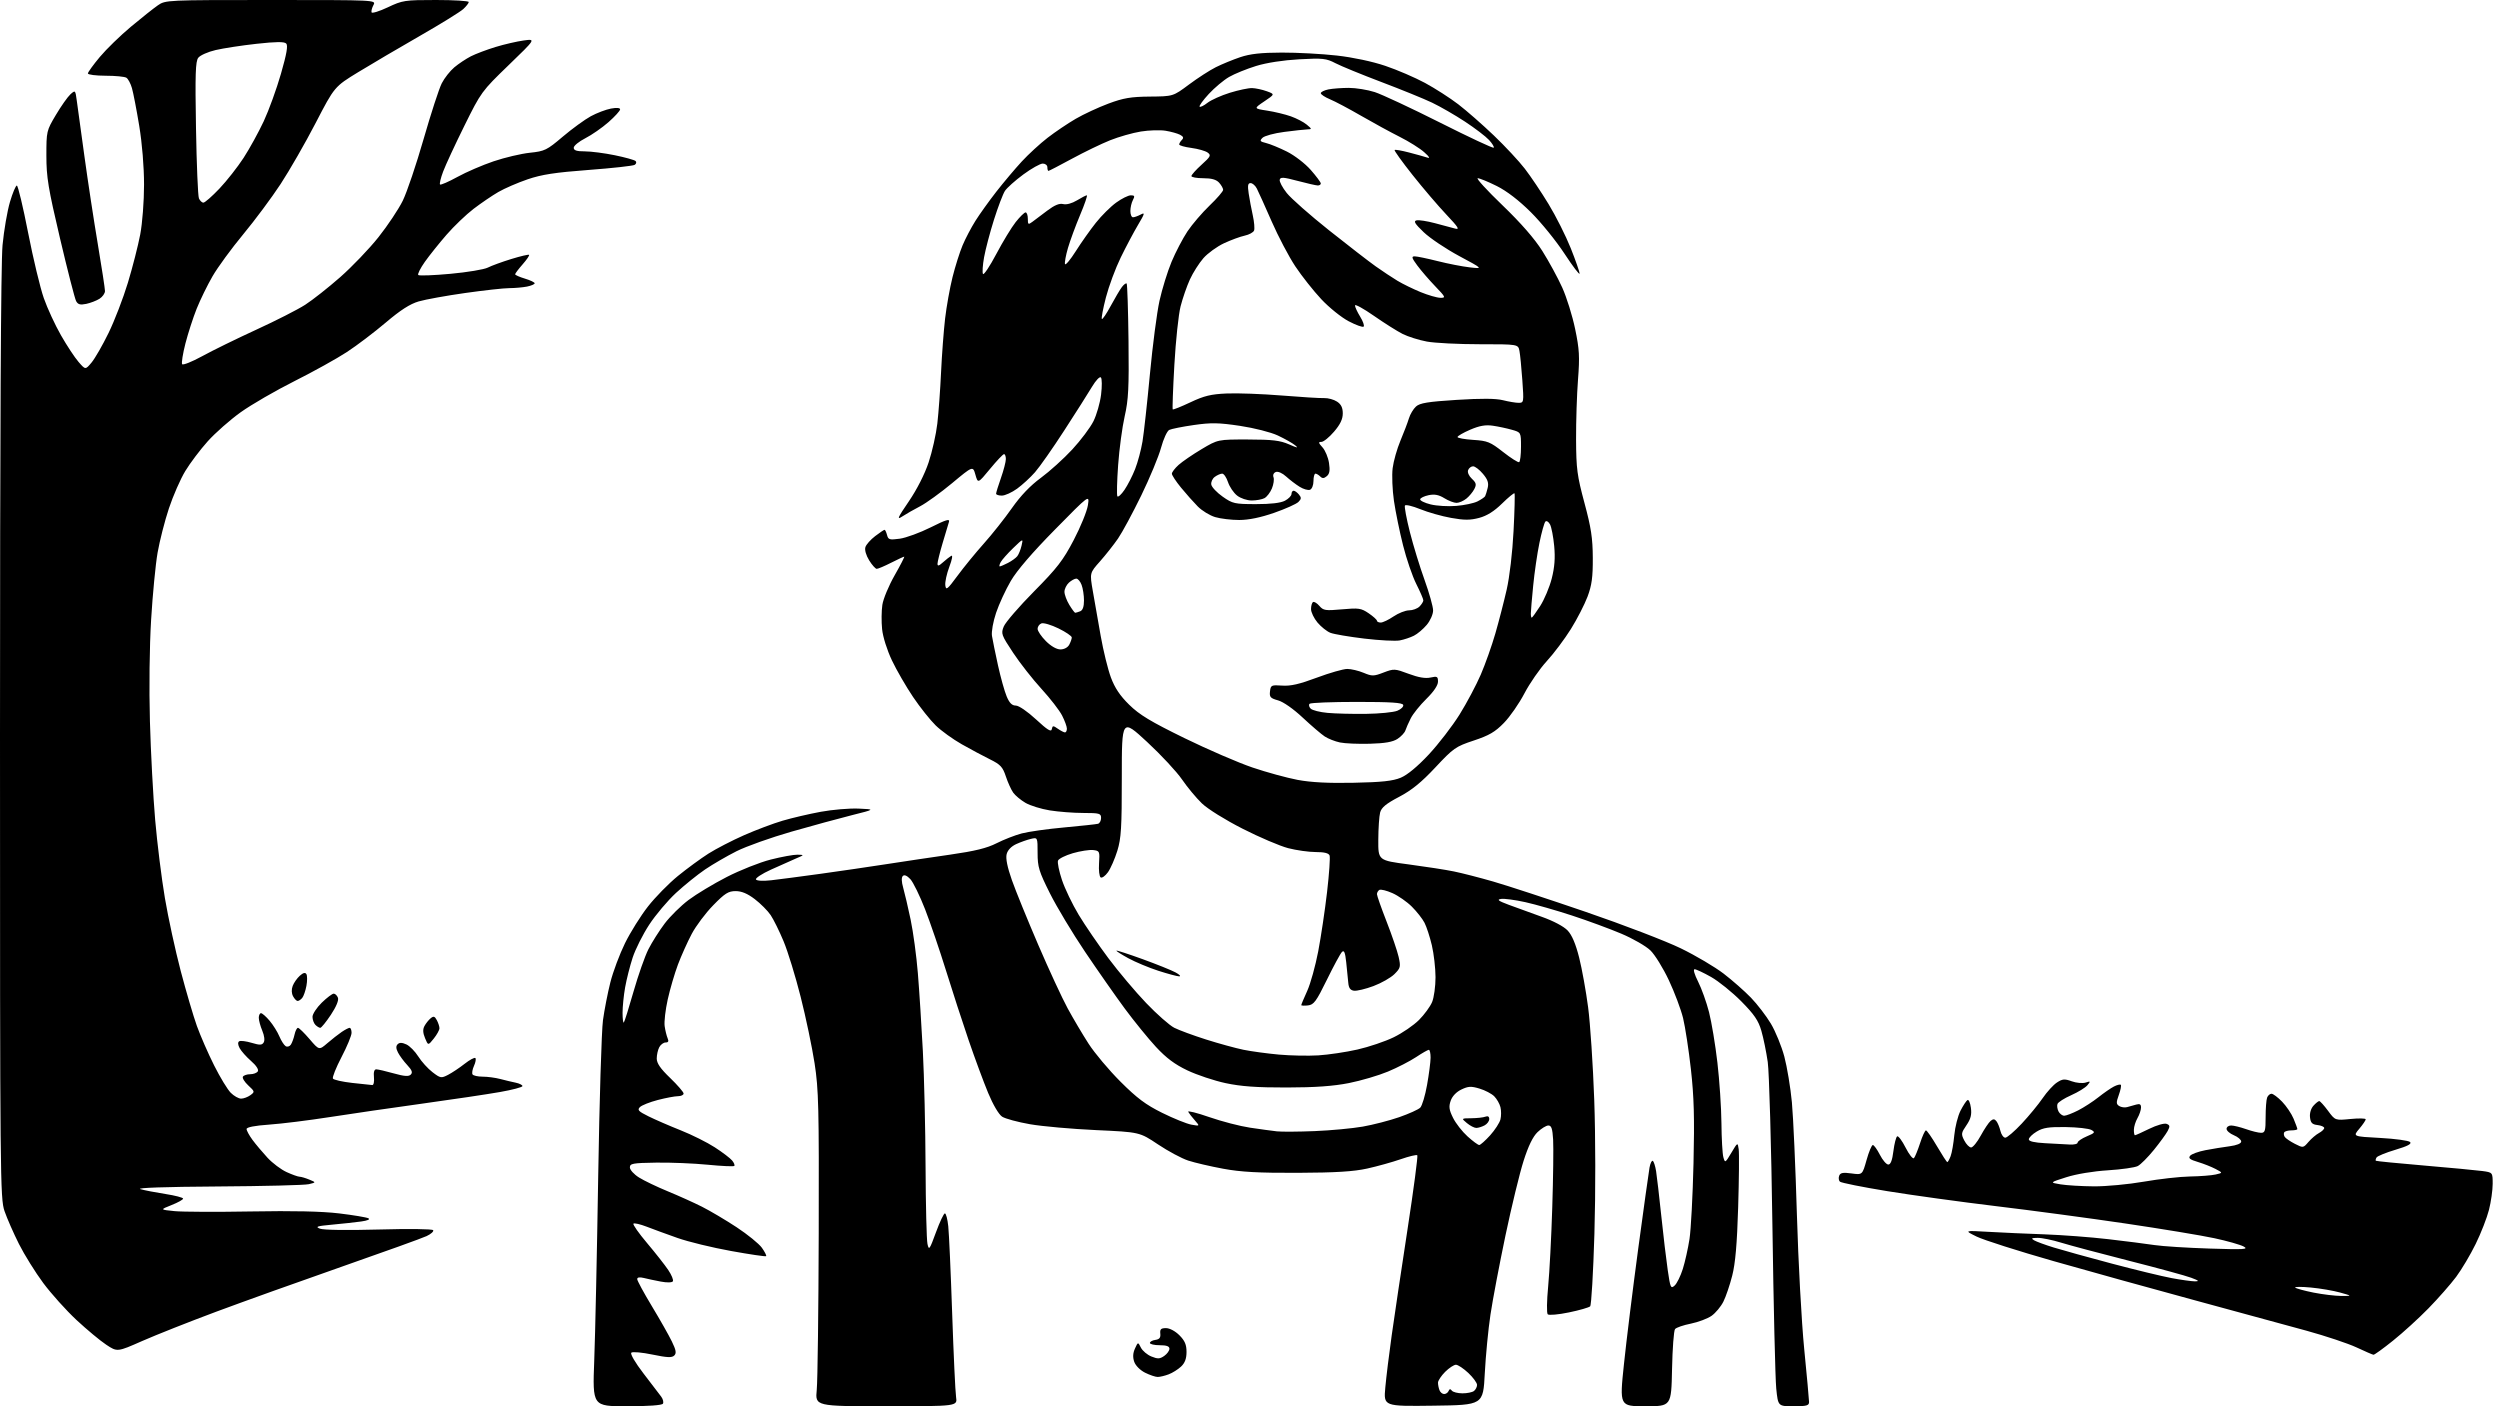 <?xml version="1.0" encoding="UTF-8" standalone="no"?>
<svg 
  version="1.1" 
  xmlns="http://www.w3.org/2000/svg" 
  xmlns:xlink="http://www.w3.org/1999/xlink" 
  xmlns:svg="http://www.w3.org/2000/svg"
  xmlns:rdf="http://www.w3.org/1999/02/22-rdf-syntax-ns#"
  xmlns:cc="http://creativecommons.org/ns#"
  xmlns:dc="http://purl.org/dc/elements/1.1/"
  viewBox="0 0 1024 576"
  width="1024"
  height="576"
>
<style>svg {background-color: white; }</style>"
<path stroke="none" fill="black" fill-rule="evenodd" d="M256.78,576.00C242.69,576.00 242.69,576.00 243.40,557.25C243.80,546.94 244.53,513.08 245.02,482.00C245.52,450.93 246.40,422.06 246.98,417.85C247.56,413.64 248.92,406.66 250.01,402.35C251.10,398.03 253.79,390.84 255.99,386.36C258.19,381.88 262.43,375.10 265.41,371.30C268.39,367.49 273.90,361.87 277.66,358.81C281.42,355.75 287.06,351.62 290.19,349.63C293.33,347.64 299.89,344.25 304.79,342.09C309.68,339.94 316.79,337.26 320.59,336.15C324.39,335.03 331.41,333.39 336.18,332.51C340.95,331.63 347.93,331.04 351.68,331.20C358.50,331.50 358.50,331.50 349.00,333.88C343.77,335.19 332.61,338.24 324.18,340.65C315.75,343.07 305.63,346.67 301.68,348.66C297.73,350.65 291.94,354.01 288.81,356.13C285.68,358.25 280.32,362.58 276.89,365.74C273.46,368.91 268.52,374.77 265.91,378.76C263.30,382.75 260.25,388.82 259.13,392.26C258.01,395.69 256.63,401.17 256.05,404.43C255.47,407.70 255.00,412.38 255.00,414.85C255.00,417.32 255.23,419.10 255.52,418.82C255.80,418.53 257.59,412.84 259.49,406.16C261.40,399.48 264.14,391.68 265.59,388.81C267.05,385.95 270.04,381.21 272.25,378.29C274.45,375.37 278.87,371.01 282.05,368.62C285.24,366.22 292.27,361.99 297.67,359.22C303.08,356.44 311.17,353.23 315.67,352.08C320.16,350.94 325.11,350.04 326.67,350.08C329.50,350.16 329.50,350.16 326.00,351.65C324.07,352.47 319.47,354.52 315.78,356.21C312.08,357.89 309.32,359.71 309.65,360.24C309.99,360.80 312.60,360.93 315.87,360.56C318.97,360.21 328.02,359.02 336.00,357.92C343.98,356.81 356.12,355.04 363.00,353.97C369.88,352.90 381.66,351.14 389.18,350.06C399.29,348.61 404.26,347.40 408.18,345.40C411.11,343.91 415.75,342.10 418.50,341.37C421.25,340.64 429.12,339.53 436.00,338.91C442.88,338.28 449.06,337.61 449.75,337.42C450.44,337.22 451.00,336.15 451.00,335.03C451.00,333.18 450.37,333.00 443.75,332.99C439.76,332.99 433.57,332.51 430.00,331.94C426.43,331.36 421.94,329.97 420.02,328.84C418.11,327.72 415.86,325.85 415.02,324.68C414.19,323.52 412.82,320.52 412.00,318.03C410.71,314.14 409.79,313.15 405.50,311.03C402.75,309.68 397.55,306.89 393.94,304.85C390.34,302.81 385.54,299.35 383.28,297.16C381.03,294.97 376.85,289.72 374.00,285.49C371.15,281.27 367.25,274.53 365.34,270.51C363.33,266.27 361.64,260.91 361.31,257.71C361.00,254.68 361.04,250.21 361.41,247.76C361.77,245.32 364.04,239.87 366.44,235.66C368.84,231.45 370.61,228.00 370.37,228.00C370.13,228.00 367.71,229.13 365.00,230.50C362.29,231.88 359.64,233.00 359.11,233.00C358.59,233.00 357.19,231.43 356.01,229.52C354.73,227.44 354.10,225.25 354.47,224.10C354.80,223.04 356.61,221.01 358.47,219.59C360.34,218.16 362.07,217.00 362.32,217.00C362.56,217.00 363.02,217.96 363.33,219.14C363.83,221.07 364.35,221.22 368.56,220.65C371.13,220.29 376.84,218.20 381.23,216.00C387.53,212.85 389.12,212.37 388.70,213.75C388.40,214.71 387.22,218.65 386.08,222.50C384.94,226.35 384.00,230.14 384.00,230.92C384.00,231.98 384.58,231.83 386.25,230.32C387.49,229.21 389.02,228.01 389.65,227.65C390.32,227.28 389.98,229.18 388.85,232.15C387.78,234.98 387.03,238.40 387.20,239.74C387.47,241.92 388.01,241.50 392.18,235.85C394.75,232.36 399.61,226.41 402.98,222.64C406.35,218.87 411.52,212.35 414.47,208.14C418.03,203.07 422.02,198.89 426.35,195.72C429.94,193.08 435.72,187.86 439.19,184.11C442.66,180.36 446.57,175.16 447.87,172.55C449.18,169.93 450.58,165.03 451.00,161.65C451.42,158.27 451.39,155.10 450.93,154.60C450.47,154.10 448.87,155.77 447.30,158.40C445.76,160.98 440.65,169.03 435.94,176.29C431.24,183.56 425.84,191.26 423.94,193.42C422.05,195.58 418.74,198.62 416.60,200.17C414.45,201.73 411.64,203.00 410.35,203.00C409.06,203.00 408.00,202.65 408.00,202.22C408.00,201.78 408.90,198.87 410.00,195.74C411.10,192.61 412.00,189.14 412.00,188.02C412.00,186.91 411.66,186.00 411.25,186.01C410.84,186.01 408.26,188.73 405.53,192.05C400.56,198.08 400.56,198.08 399.53,194.44C398.50,190.81 398.50,190.81 390.00,197.89C385.32,201.78 379.44,206.03 376.93,207.34C374.42,208.65 371.11,210.53 369.59,211.53C367.22,213.09 367.61,212.17 372.27,205.34C375.59,200.46 378.76,194.22 380.36,189.41C381.81,185.06 383.42,177.90 383.93,173.50C384.44,169.10 385.13,159.65 385.46,152.50C385.79,145.35 386.54,135.45 387.11,130.50C387.69,125.55 389.06,117.90 390.16,113.50C391.26,109.10 393.11,103.25 394.27,100.50C395.42,97.75 397.79,93.24 399.53,90.47C401.27,87.70 405.13,82.32 408.10,78.51C411.07,74.71 415.75,69.15 418.50,66.17C421.25,63.19 426.02,58.81 429.10,56.43C432.18,54.05 437.36,50.56 440.60,48.67C443.85,46.78 449.88,43.98 454.00,42.44C460.17,40.14 463.18,39.63 471.00,39.56C480.50,39.48 480.50,39.48 487.00,34.63C490.57,31.97 495.52,28.77 498.00,27.53C500.48,26.29 504.98,24.44 508.00,23.42C512.05,22.06 516.52,21.56 525.00,21.54C531.33,21.52 541.48,22.06 547.57,22.75C554.21,23.50 562.15,25.19 567.43,26.98C572.27,28.61 579.59,31.76 583.69,33.97C587.79,36.19 593.93,40.13 597.32,42.73C600.72,45.34 607.27,51.08 611.88,55.49C616.48,59.89 622.20,66.02 624.57,69.11C626.95,72.19 631.33,78.71 634.30,83.61C637.28,88.50 641.35,96.61 643.36,101.62C645.36,106.64 647.00,111.33 647.00,112.05C647.00,112.77 644.23,109.11 640.83,103.93C637.44,98.74 631.25,91.10 627.06,86.94C622.15,82.06 617.19,78.25 613.07,76.19C609.55,74.44 606.05,73.00 605.28,73.00C604.51,73.00 609.05,77.97 615.38,84.05C622.96,91.34 628.53,97.73 631.74,102.80C634.41,107.04 638.08,113.76 639.88,117.76C641.69,121.75 644.07,129.40 645.18,134.76C646.92,143.09 647.08,146.09 646.35,155.50C645.88,161.55 645.53,172.57 645.56,180.00C645.62,192.07 645.99,194.83 648.99,206.00C651.72,216.13 652.37,220.39 652.41,228.50C652.45,236.43 652.00,239.71 650.27,244.35C649.06,247.57 645.99,253.56 643.43,257.66C640.87,261.76 636.43,267.68 633.55,270.81C630.68,273.94 626.56,279.88 624.41,284.00C622.26,288.12 618.48,293.58 616.00,296.11C612.40,299.81 609.94,301.24 603.64,303.33C596.24,305.78 595.33,306.42 587.94,314.32C582.18,320.47 578.23,323.68 573.06,326.40C567.72,329.20 565.84,330.76 565.30,332.80C564.91,334.29 564.57,339.31 564.55,343.96C564.50,352.42 564.50,352.42 577.00,354.06C583.88,354.97 592.20,356.26 595.50,356.94C598.80,357.61 606.04,359.47 611.59,361.07C617.14,362.66 634.24,368.27 649.59,373.53C664.94,378.79 682.45,385.51 688.50,388.46C694.55,391.40 702.42,396.06 706.00,398.80C709.58,401.55 714.61,405.98 717.19,408.65C719.77,411.32 723.44,416.10 725.34,419.27C727.24,422.44 729.72,428.51 730.86,432.77C731.99,437.02 733.39,445.45 733.96,451.50C734.52,457.55 735.45,478.25 736.01,497.50C736.57,516.75 737.91,541.50 739.00,552.50C740.09,563.50 740.98,573.29 740.99,574.25C741.00,575.73 740.04,576.00 734.64,576.00C728.29,576.00 728.29,576.00 727.55,568.75C727.15,564.76 726.44,534.73 725.98,502.00C725.52,469.27 724.65,439.12 724.07,435.00C723.48,430.88 722.30,425.12 721.45,422.20C720.23,417.99 718.53,415.51 713.21,410.13C709.52,406.41 703.97,401.93 700.88,400.18C697.79,398.43 694.74,397.00 694.11,397.00C693.44,397.00 694.03,399.10 695.55,402.10C696.97,404.90 698.98,410.52 700.02,414.58C701.06,418.65 702.61,427.94 703.45,435.24C704.30,442.53 705.04,453.68 705.10,460.00C705.15,466.32 705.51,472.62 705.89,474.00C706.57,476.43 706.66,476.38 709.17,472.17C711.75,467.84 711.75,467.84 712.17,470.72C712.40,472.30 712.30,483.02 711.95,494.54C711.49,509.55 710.80,517.49 709.52,522.50C708.54,526.35 706.91,531.15 705.89,533.17C704.88,535.18 702.72,537.78 701.09,538.94C699.47,540.09 695.63,541.54 692.58,542.16C689.52,542.77 686.60,543.77 686.10,544.39C685.59,545.00 685.04,552.36 684.87,560.75C684.56,576.00 684.56,576.00 673.96,576.00C663.36,576.00 663.36,576.00 665.17,558.75C666.16,549.26 668.79,528.00 671.01,511.50C673.24,495.00 675.32,480.04 675.64,478.26C675.96,476.48 676.56,475.23 676.98,475.49C677.40,475.74 678.01,477.65 678.34,479.73C678.67,481.80 679.62,490.02 680.46,498.00C681.29,505.98 682.49,516.01 683.11,520.29C684.16,527.52 684.37,527.98 685.93,526.56C686.86,525.72 688.37,522.66 689.28,519.76C690.19,516.87 691.42,511.35 692.02,507.50C692.61,503.65 693.35,489.70 693.66,476.50C694.10,457.92 693.86,449.23 692.60,438.02C691.71,430.05 690.26,420.60 689.39,417.02C688.51,413.43 685.89,406.45 683.56,401.50C681.23,396.55 677.84,391.05 676.01,389.29C674.19,387.52 668.83,384.44 664.10,382.44C659.37,380.44 650.29,377.09 643.92,375.01C637.55,372.92 628.93,370.45 624.76,369.52C620.59,368.60 616.12,368.00 614.84,368.20C613.00,368.48 613.69,369.00 618.00,370.61C621.02,371.74 627.10,373.95 631.50,375.52C636.31,377.23 640.54,379.47 642.12,381.15C643.88,383.02 645.42,386.65 646.83,392.27C647.98,396.86 649.63,405.99 650.49,412.56C651.36,419.12 652.49,436.20 653.00,450.50C653.54,465.76 653.57,488.42 653.07,505.34C652.60,521.21 651.82,534.58 651.33,535.07C650.85,535.55 646.93,536.68 642.62,537.57C638.31,538.46 634.41,538.81 633.95,538.34C633.48,537.88 633.56,532.77 634.12,527.00C634.67,521.23 635.44,506.60 635.81,494.50C636.19,482.40 636.35,469.91 636.16,466.75C635.89,462.28 635.46,461.00 634.21,461.00C633.33,461.00 631.34,462.22 629.79,463.71C627.88,465.53 626.02,469.35 624.07,475.46C622.47,480.43 619.14,494.18 616.65,506.00C614.17,517.83 611.39,532.45 610.49,538.50C609.58,544.55 608.54,555.35 608.17,562.50C607.50,575.50 607.50,575.50 587.11,575.77C566.72,576.04 566.72,576.04 567.42,568.32C567.81,564.07 568.98,554.46 570.04,546.97C571.09,539.47 574.01,519.93 576.52,503.54C579.03,487.15 580.83,473.50 580.53,473.19C580.22,472.89 577.17,473.62 573.74,474.81C570.31,476.00 564.12,477.73 560.00,478.64C554.42,479.87 547.12,480.32 531.50,480.39C515.42,480.45 508.28,480.06 501.00,478.71C495.77,477.74 489.33,476.24 486.68,475.37C484.03,474.50 478.46,471.52 474.32,468.75C466.78,463.71 466.78,463.71 448.92,462.89C439.09,462.44 426.94,461.36 421.92,460.49C416.89,459.61 411.73,458.22 410.46,457.38C409.10,456.49 406.75,452.50 404.75,447.68C402.88,443.18 399.27,433.43 396.73,426.00C394.19,418.57 390.03,405.75 387.47,397.50C384.91,389.25 381.06,377.97 378.91,372.43C376.75,366.90 374.04,361.35 372.88,360.10C371.52,358.65 370.42,358.18 369.80,358.80C369.19,359.41 369.24,361.15 369.95,363.63C370.56,365.76 371.93,371.62 372.99,376.66C374.05,381.70 375.39,391.60 375.96,398.66C376.54,405.72 377.45,420.05 378.00,430.50C378.54,440.95 379.05,462.32 379.11,478.00C379.18,493.68 379.53,507.85 379.89,509.50C380.49,512.28 380.74,511.94 383.37,504.75C384.93,500.49 386.57,497.00 387.03,497.00C387.48,497.00 388.11,499.36 388.41,502.25C388.72,505.14 389.44,521.23 390.01,538.00C390.58,554.77 391.30,570.19 391.61,572.25C392.18,576.00 392.18,576.00 363.03,576.00C333.88,576.00 333.88,576.00 334.54,569.25C334.90,565.54 335.26,536.62 335.35,505.00C335.48,453.55 335.31,446.24 333.65,435.50C332.63,428.90 330.07,416.66 327.95,408.31C325.84,399.95 322.70,389.73 320.97,385.58C319.25,381.44 316.85,376.59 315.66,374.82C314.46,373.04 311.53,370.10 309.16,368.29C306.17,366.01 303.77,365.00 301.32,365.00C298.34,365.00 296.91,365.90 292.15,370.78C289.04,373.95 285.07,379.24 283.33,382.53C281.59,385.81 279.05,391.47 277.68,395.10C276.32,398.73 274.44,405.15 273.50,409.37C272.56,413.60 271.99,418.50 272.24,420.28C272.49,422.05 273.04,424.29 273.45,425.25C274.00,426.50 273.76,427.00 272.64,427.00C271.78,427.00 270.60,427.87 270.04,428.93C269.47,430.00 269.00,432.08 269.00,433.56C269.00,435.52 270.50,437.70 274.50,441.54C277.52,444.45 280.00,447.32 280.00,447.91C280.00,448.51 278.97,449.00 277.71,449.00C276.45,449.00 272.74,449.70 269.46,450.55C266.18,451.40 262.88,452.71 262.12,453.46C260.95,454.63 261.48,455.20 265.62,457.25C268.30,458.58 274.24,461.16 278.80,462.97C283.37,464.78 289.67,467.93 292.80,469.96C295.94,471.99 299.13,474.42 299.89,475.35C300.66,476.28 301.05,477.28 300.76,477.57C300.48,477.86 295.57,477.63 289.87,477.07C284.17,476.51 274.66,476.12 268.75,476.21C259.13,476.36 258.00,476.56 258.00,478.18C258.00,479.17 259.67,481.02 261.75,482.31C263.81,483.60 269.10,486.14 273.50,487.95C277.90,489.76 284.20,492.60 287.50,494.26C290.80,495.92 297.19,499.70 301.71,502.67C306.22,505.64 310.88,509.43 312.07,511.09C313.25,512.75 314.03,514.30 313.81,514.52C313.58,514.75 307.12,513.80 299.45,512.41C291.78,511.03 281.90,508.63 277.50,507.07C273.10,505.52 267.38,503.43 264.79,502.42C262.19,501.42 259.79,500.87 259.46,501.21C259.12,501.55 261.63,505.13 265.04,509.16C268.45,513.20 272.35,518.16 273.71,520.19C275.08,522.22 275.93,524.30 275.61,524.82C275.27,525.37 273.25,525.42 270.69,524.94C268.30,524.49 265.14,523.82 263.67,523.45C261.94,523.02 261.00,523.19 261.00,523.93C261.00,524.55 263.69,529.52 266.98,534.97C270.27,540.42 273.96,546.93 275.18,549.44C276.92,553.02 277.14,554.26 276.18,555.22C275.23,556.17 273.30,556.09 267.23,554.83C262.98,553.94 259.09,553.60 258.59,554.06C258.07,554.55 260.18,558.15 263.59,562.59C266.84,566.81 270.10,571.08 270.84,572.08C271.58,573.08 271.89,574.37 271.53,574.95C271.13,575.60 265.54,576.00 256.78,576.00zM591.52,571.00C592.24,571.00 593.06,570.44 593.34,569.75C593.70,568.86 594.09,568.82 594.67,569.60C595.13,570.20 597.08,570.70 599.00,570.71C600.92,570.72 603.06,570.28 603.75,569.74C604.44,569.20 605.00,568.08 605.00,567.25C605.00,566.42 603.39,564.22 601.43,562.37C599.46,560.52 597.18,559.00 596.35,559.00C595.52,559.00 593.53,560.32 591.92,561.92C590.32,563.53 589.00,565.52 589.00,566.34C589.00,567.16 589.27,568.55 589.61,569.42C589.94,570.29 590.80,571.00 591.52,571.00zM474.18,564.00C473.26,564.00 470.93,563.21 469.01,562.25C467.00,561.24 465.12,559.35 464.58,557.79C463.94,555.93 464.03,554.23 464.89,552.35C466.13,549.62 466.13,549.62 467.31,551.99C467.97,553.29 469.90,554.93 471.61,555.62C474.21,556.68 475.06,556.64 476.86,555.39C478.04,554.56 479.00,553.24 479.00,552.44C479.00,551.43 477.82,551.00 475.00,551.00C472.80,551.00 471.00,550.58 471.00,550.07C471.00,549.56 472.01,548.99 473.25,548.82C474.91,548.58 475.44,547.91 475.26,546.25C475.07,544.44 475.53,544.00 477.59,544.00C479.09,544.00 481.37,545.21 483.08,546.92C485.31,549.16 486.00,550.77 486.00,553.75C486.00,556.50 485.34,558.27 483.75,559.76C482.51,560.92 480.23,562.35 478.68,562.93C477.14,563.52 475.11,564.00 474.18,564.00zM972.18,554.91C971.81,554.87 968.67,553.51 965.21,551.89C961.76,550.28 952.53,547.20 944.71,545.05C936.90,542.89 916.33,537.29 899.00,532.60C881.67,527.90 855.65,520.69 841.16,516.56C826.68,512.43 812.51,507.91 809.66,506.52C804.50,503.98 804.50,503.98 814.50,504.56C820.00,504.88 830.35,505.34 837.50,505.59C844.65,505.85 856.35,506.73 863.50,507.56C870.65,508.39 879.20,509.48 882.50,509.98C885.80,510.48 895.92,511.12 905.00,511.41C919.29,511.87 921.17,511.75 919.00,510.57C917.62,509.82 912.23,508.29 907.00,507.17C901.77,506.04 885.35,503.33 870.50,501.13C855.65,498.94 831.80,495.74 817.50,494.03C803.20,492.31 783.17,489.55 773.00,487.89C762.83,486.23 754.10,484.48 753.62,484.00C753.13,483.52 753.00,482.44 753.33,481.58C753.80,480.36 754.89,480.16 758.38,480.64C762.83,481.25 762.83,481.25 764.55,475.12C765.49,471.76 766.65,469.00 767.11,469.00C767.58,469.00 768.88,470.80 770.00,473.00C771.12,475.20 772.67,477.00 773.45,477.00C774.41,477.00 775.08,475.23 775.54,471.49C775.92,468.45 776.62,465.74 777.08,465.45C777.55,465.16 779.11,467.25 780.54,470.08C781.98,472.92 783.52,474.85 783.96,474.37C784.39,473.89 785.52,471.14 786.46,468.25C787.39,465.36 788.48,463.00 788.87,463.00C789.26,463.00 791.30,465.93 793.39,469.50C795.48,473.07 797.38,476.00 797.62,476.00C797.86,476.00 798.47,474.90 798.98,473.56C799.49,472.22 800.16,468.35 800.48,464.97C800.80,461.58 801.94,457.09 803.01,454.97C804.09,452.86 805.38,450.88 805.88,450.58C806.38,450.27 807.01,451.70 807.28,453.76C807.66,456.60 807.22,458.32 805.45,460.91C803.29,464.06 803.22,464.53 804.58,467.16C805.39,468.72 806.64,470.00 807.37,470.00C808.09,470.00 809.88,467.81 811.33,465.13C812.79,462.45 814.60,459.74 815.36,459.12C816.40,458.26 816.98,458.28 817.73,459.24C818.28,459.93 819.02,461.74 819.38,463.25C819.74,464.76 820.64,466.00 821.37,466.00C822.10,466.00 825.13,463.40 828.10,460.23C831.07,457.06 834.93,452.36 836.68,449.80C838.43,447.23 841.06,444.35 842.52,443.40C844.79,441.91 845.65,441.83 848.59,442.90C850.47,443.58 853.02,443.81 854.25,443.42C856.31,442.77 856.37,442.85 854.99,444.52C854.17,445.51 851.18,447.35 848.35,448.60C845.52,449.86 842.99,451.47 842.74,452.19C842.48,452.91 842.68,454.29 843.17,455.25C843.67,456.21 844.72,457.00 845.50,457.00C846.29,457.00 848.86,456.01 851.22,454.81C853.57,453.60 857.30,451.19 859.50,449.44C861.70,447.69 864.55,445.72 865.84,445.05C867.12,444.38 868.40,444.07 868.68,444.34C868.96,444.62 868.59,446.48 867.87,448.48C866.75,451.58 866.77,452.24 868.03,453.03C868.84,453.54 870.29,453.74 871.25,453.48C872.21,453.21 873.90,452.74 875.00,452.43C876.48,452.01 876.99,452.34 876.96,453.68C876.95,454.68 876.29,456.62 875.50,458.00C874.71,459.38 874.05,461.51 874.04,462.75C874.02,463.99 874.22,465.00 874.48,465.00C874.74,465.00 877.39,463.81 880.36,462.35C883.40,460.86 886.50,459.98 887.43,460.33C888.82,460.87 888.89,461.34 887.88,463.24C887.22,464.48 884.68,467.98 882.23,471.00C879.78,474.02 876.82,477.00 875.64,477.61C874.46,478.23 868.94,479.01 863.36,479.36C857.36,479.74 850.43,480.89 846.36,482.19C839.50,484.37 839.50,484.37 844.00,485.11C846.48,485.52 852.61,485.89 857.63,485.93C862.65,485.97 871.88,485.10 878.13,484.01C884.38,482.92 892.88,481.96 897.00,481.89C901.12,481.82 905.85,481.46 907.50,481.08C910.50,480.40 910.50,480.40 907.50,478.81C905.85,477.94 902.59,476.65 900.26,475.95C896.97,474.97 896.26,474.40 897.08,473.40C897.67,472.69 900.48,471.67 903.33,471.12C906.17,470.58 910.64,469.85 913.25,469.51C916.20,469.12 918.00,468.38 918.00,467.56C918.00,466.84 916.65,465.68 915.00,465.00C913.35,464.32 912.00,463.14 912.00,462.38C912.00,461.62 912.84,461.00 913.87,461.00C914.91,461.00 917.66,461.68 920.00,462.50C922.34,463.33 925.09,464.00 926.13,464.00C927.76,464.00 928.00,463.19 928.00,457.58C928.00,454.05 928.27,450.45 928.61,449.58C928.94,448.71 929.75,448.00 930.41,448.00C931.07,448.00 933.02,449.46 934.75,451.25C936.48,453.04 938.60,456.17 939.45,458.22C940.30,460.26 941.00,462.18 941.00,462.47C941.00,462.76 939.90,463.00 938.56,463.00C937.22,463.00 935.90,463.36 935.62,463.80C935.35,464.24 935.44,465.07 935.82,465.66C936.19,466.24 938.05,467.52 939.94,468.49C943.37,470.24 943.40,470.24 945.55,467.74C946.74,466.36 948.68,464.71 949.86,464.08C951.03,463.45 952.00,462.53 952.00,462.03C952.00,461.54 950.76,460.99 949.25,460.82C947.07,460.57 946.43,459.92 946.18,457.66C945.98,455.98 946.56,454.04 947.58,452.91C948.53,451.86 949.60,451.00 949.96,451.00C950.32,451.00 951.94,452.79 953.56,454.98C956.50,458.96 956.50,458.96 962.75,458.34C966.19,458.00 969.00,458.06 969.00,458.47C969.00,458.88 967.81,460.63 966.35,462.36C963.70,465.50 963.70,465.50 974.90,466.10C981.06,466.43 986.58,467.18 987.17,467.77C987.93,468.53 986.20,469.45 981.16,470.95C977.27,472.11 973.79,473.53 973.44,474.10C973.09,474.67 972.96,475.27 973.15,475.45C973.34,475.62 982.27,476.50 993.00,477.41C1003.73,478.32 1014.41,479.33 1016.75,479.65C1021.00,480.23 1021.00,480.23 1021.00,484.90C1021.00,487.48 1020.32,492.26 1019.49,495.54C1018.66,498.82 1016.21,505.10 1014.05,509.50C1011.90,513.90 1008.29,519.98 1006.04,523.00C1003.78,526.02 998.69,531.82 994.72,535.88C990.75,539.95 984.21,545.91 980.18,549.13C976.16,552.36 972.56,554.96 972.18,554.91zM58.26,549.27C48.03,553.79 48.03,553.79 43.52,550.80C41.03,549.16 35.55,544.59 31.32,540.66C27.10,536.72 20.98,529.91 17.72,525.53C14.46,521.14 9.98,513.94 7.76,509.53C5.54,505.11 2.89,499.07 1.86,496.09C0.07,490.90 -0.00,483.38 0.00,301.02C0.00,177.21 0.36,107.55 1.04,100.42C1.61,94.42 2.98,86.46 4.07,82.75C5.16,79.04 6.44,76.00 6.90,76.00C7.36,76.00 9.43,84.66 11.50,95.25C13.57,105.84 16.47,117.92 17.94,122.11C19.41,126.30 22.58,133.16 24.99,137.36C27.39,141.57 30.63,146.47 32.18,148.25C34.99,151.50 34.99,151.50 37.50,148.50C38.88,146.85 42.02,141.40 44.46,136.39C46.91,131.38 50.47,122.13 52.38,115.82C54.29,109.52 56.56,100.64 57.43,96.07C58.32,91.38 59.00,82.50 59.00,75.64C59.00,68.26 58.22,58.80 57.02,51.50C55.93,44.90 54.59,37.96 54.04,36.07C53.49,34.18 52.47,32.28 51.77,31.84C51.07,31.39 47.24,31.02 43.25,31.02C39.26,31.01 36.00,30.59 36.00,30.09C36.00,29.59 38.20,26.55 40.88,23.34C43.57,20.13 49.31,14.55 53.63,10.94C57.96,7.32 62.92,3.39 64.65,2.19C67.78,0.02 68.22,0.00 110.94,0.00C154.07,0.00 154.07,0.00 152.97,2.06C152.37,3.19 152.01,4.54 152.19,5.05C152.36,5.57 155.35,4.65 158.84,3.00C164.90,0.13 165.77,0.00 178.59,0.00C185.97,0.00 192.00,0.37 192.00,0.83C192.00,1.28 190.99,2.58 189.75,3.72C188.51,4.86 180.53,9.80 172.00,14.69C163.47,19.58 152.11,26.27 146.75,29.54C137.00,35.50 137.00,35.50 129.29,50.38C125.05,58.56 118.59,69.81 114.94,75.38C111.29,80.95 104.39,90.22 99.60,96.00C94.81,101.78 89.17,109.49 87.06,113.15C84.95,116.80 82.02,122.80 80.55,126.46C79.09,130.13 77.02,136.52 75.95,140.68C74.89,144.83 74.28,148.65 74.60,149.16C74.91,149.67 78.61,148.20 82.81,145.90C87.01,143.59 96.98,138.71 104.97,135.04C112.96,131.38 121.97,126.79 125.00,124.84C128.03,122.89 134.47,117.81 139.32,113.55C144.17,109.29 151.24,101.91 155.02,97.15C158.80,92.39 163.28,85.66 164.98,82.20C166.68,78.73 170.52,67.37 173.51,56.95C176.51,46.53 179.85,36.26 180.94,34.13C182.02,32.00 184.34,29.05 186.09,27.58C187.84,26.11 190.89,24.08 192.88,23.06C194.87,22.05 199.43,20.33 203.00,19.24C206.57,18.15 211.75,16.96 214.50,16.58C219.50,15.90 219.50,15.90 208.32,26.70C197.33,37.32 197.03,37.73 190.22,51.50C186.41,59.20 182.49,67.65 181.51,70.27C180.52,72.90 179.95,75.28 180.24,75.57C180.52,75.86 183.72,74.47 187.34,72.48C190.95,70.49 197.64,67.60 202.21,66.06C206.77,64.52 213.44,62.95 217.02,62.57C223.14,61.93 223.98,61.52 230.52,55.97C234.36,52.72 239.53,48.96 242.00,47.61C244.47,46.27 248.19,44.86 250.25,44.47C252.60,44.04 254.00,44.16 254.00,44.80C254.00,45.37 251.86,47.72 249.25,50.02C246.64,52.32 242.36,55.29 239.75,56.62C237.14,57.95 235.00,59.70 235.00,60.52C235.00,61.61 236.19,62.00 239.54,62.00C242.04,62.00 247.55,62.71 251.79,63.58C256.03,64.45 259.88,65.52 260.34,65.96C260.80,66.41 260.62,67.12 259.95,67.53C259.27,67.95 250.79,68.88 241.11,69.61C227.38,70.64 221.87,71.48 216.11,73.45C212.04,74.84 206.64,77.18 204.11,78.65C201.57,80.12 197.01,83.23 193.97,85.55C190.93,87.88 185.95,92.64 182.91,96.14C179.87,99.64 175.87,104.64 174.02,107.25C172.18,109.86 170.96,112.29 171.32,112.65C171.68,113.01 177.63,112.79 184.54,112.15C191.45,111.52 198.32,110.37 199.80,109.61C201.29,108.85 205.61,107.27 209.40,106.10C213.20,104.93 216.49,104.16 216.71,104.38C216.94,104.61 215.75,106.36 214.06,108.28C212.38,110.19 211.00,112.02 211.00,112.34C211.00,112.66 212.80,113.46 215.00,114.12C217.20,114.78 219.00,115.64 219.00,116.03C219.00,116.43 217.59,117.03 215.88,117.38C214.16,117.72 210.89,118.01 208.63,118.02C206.36,118.02 198.20,118.93 190.50,120.02C182.80,121.11 174.25,122.66 171.50,123.46C167.95,124.49 164.03,127.01 158.00,132.13C153.32,136.10 146.17,141.52 142.09,144.19C138.02,146.86 128.34,152.23 120.59,156.12C112.84,160.01 102.95,165.74 98.60,168.85C94.26,171.96 88.18,177.31 85.10,180.74C82.02,184.17 77.88,189.66 75.90,192.93C73.91,196.20 70.89,203.10 69.18,208.25C67.47,213.41 65.39,221.56 64.55,226.36C63.71,231.17 62.52,243.51 61.90,253.80C61.23,264.90 61.03,281.85 61.41,295.50C61.76,308.15 62.73,326.32 63.56,335.87C64.39,345.43 66.18,359.82 67.54,367.85C68.90,375.88 71.82,389.32 74.02,397.71C76.23,406.10 79.21,416.24 80.64,420.23C82.08,424.23 85.25,431.49 87.69,436.36C90.13,441.24 93.21,446.30 94.52,447.61C95.83,448.93 97.74,450.00 98.76,450.00C99.78,450.00 101.49,449.36 102.55,448.59C104.42,447.22 104.40,447.10 101.68,444.58C100.15,443.16 99.16,441.54 99.50,441.00C99.84,440.45 101.19,440.00 102.50,440.00C103.81,440.00 105.21,439.47 105.61,438.82C106.05,438.11 104.94,436.41 102.82,434.57C100.89,432.88 98.79,430.51 98.15,429.31C97.41,427.91 97.35,426.90 97.98,426.51C98.52,426.18 100.80,426.46 103.06,427.14C106.44,428.15 107.31,428.12 108.01,426.98C108.52,426.16 108.29,424.24 107.43,422.18C106.64,420.30 106.00,417.91 106.00,416.88C106.00,415.85 106.41,415.00 106.91,415.00C107.41,415.00 109.00,416.40 110.45,418.12C111.89,419.84 113.69,422.71 114.43,424.50C115.18,426.29 116.34,428.09 117.01,428.51C117.68,428.92 118.63,428.64 119.14,427.88C119.64,427.12 120.32,425.26 120.65,423.75C120.98,422.24 121.61,421.00 122.05,421.00C122.49,421.00 124.61,423.07 126.78,425.60C130.71,430.20 130.71,430.20 134.10,427.28C135.97,425.67 138.61,423.60 139.97,422.68C141.33,421.76 142.79,421.00 143.22,421.00C143.65,421.00 144.00,421.92 144.00,423.05C144.00,424.18 142.15,428.64 139.89,432.97C137.63,437.30 136.05,441.27 136.37,441.79C136.69,442.31 140.23,443.11 144.23,443.56C148.23,444.02 151.95,444.41 152.50,444.44C153.05,444.47 153.35,443.04 153.17,441.25C152.96,439.13 153.29,438.00 154.11,438.00C154.80,438.00 158.01,438.74 161.24,439.65C165.63,440.88 167.39,441.01 168.25,440.15C169.10,439.30 168.74,438.32 166.82,436.26C165.40,434.74 163.70,432.44 163.03,431.14C162.17,429.47 162.13,428.47 162.88,427.72C163.63,426.97 164.67,426.99 166.44,427.79C167.81,428.41 170.01,430.65 171.34,432.75C172.67,434.86 175.29,437.75 177.17,439.18C180.40,441.65 180.73,441.70 183.54,440.25C185.17,439.41 188.21,437.38 190.30,435.74C192.38,434.10 194.37,433.04 194.71,433.38C195.05,433.71 194.80,435.15 194.15,436.57C193.50,437.99 193.23,439.57 193.55,440.07C193.86,440.58 195.73,441.00 197.69,441.00C199.66,441.00 202.90,441.43 204.88,441.95C206.87,442.48 209.74,443.16 211.25,443.47C212.76,443.78 214.00,444.41 214.00,444.86C214.00,445.31 209.84,446.41 204.75,447.30C199.66,448.20 185.38,450.33 173.00,452.04C160.62,453.75 143.53,456.24 135.00,457.57C126.47,458.90 115.34,460.29 110.25,460.64C104.28,461.06 101.00,461.71 101.00,462.45C101.00,463.09 102.09,465.09 103.42,466.90C104.76,468.71 107.52,471.99 109.57,474.21C111.62,476.42 115.14,479.07 117.40,480.09C119.65,481.12 122.03,481.97 122.68,481.98C123.34,481.99 125.14,482.52 126.68,483.16C129.50,484.32 129.50,484.32 126.50,485.04C124.85,485.44 107.97,485.86 89.00,485.98C67.56,486.12 55.64,486.53 57.50,487.07C59.15,487.55 63.76,488.44 67.75,489.06C71.74,489.68 75.00,490.53 75.00,490.95C75.00,491.38 72.86,492.57 70.25,493.60C65.50,495.48 65.50,495.48 71.50,496.08C74.80,496.40 88.94,496.46 102.92,496.21C120.00,495.90 131.81,496.16 138.92,497.01C144.74,497.71 150.12,498.61 150.89,499.01C151.74,499.45 150.59,499.96 147.89,500.33C145.47,500.67 140.14,501.24 136.04,501.62C129.83,502.19 128.99,502.46 131.04,503.26C132.52,503.83 142.16,503.97 155.19,503.61C167.54,503.26 177.12,503.38 177.43,503.89C177.73,504.38 176.52,505.47 174.74,506.30C172.96,507.14 157.32,512.78 140.00,518.83C122.67,524.89 99.50,533.20 88.50,537.30C77.50,541.40 63.89,546.79 58.26,549.27zM959.00,530.82C963.50,530.82 963.50,530.82 958.50,529.42C955.75,528.65 950.35,527.73 946.50,527.37C942.65,527.01 939.78,527.03 940.12,527.40C940.47,527.77 943.84,528.69 947.62,529.45C951.41,530.20 956.52,530.81 959.00,530.82zM899.00,524.84C900.98,524.85 900.67,524.55 897.50,523.36C895.30,522.53 883.86,519.41 872.08,516.42C860.30,513.42 847.76,510.08 844.22,508.99C840.68,507.89 836.37,507.01 834.64,507.03C832.11,507.05 831.82,507.25 833.18,508.04C834.11,508.58 837.71,509.90 841.18,510.97C844.66,512.05 855.38,515.01 865.00,517.57C874.62,520.12 885.65,522.79 889.50,523.51C893.35,524.23 897.62,524.83 899.00,524.84zM605.89,469.00C606.37,469.00 608.38,467.21 610.36,465.03C612.33,462.84 614.23,459.91 614.58,458.53C614.93,457.14 614.93,454.86 614.58,453.47C614.23,452.09 613.09,450.09 612.03,449.03C610.98,447.98 608.27,446.56 606.02,445.89C602.57,444.85 601.41,444.91 598.59,446.26C596.53,447.24 594.85,449.00 594.21,450.84C593.36,453.26 593.54,454.59 595.17,457.87C596.27,460.10 598.93,463.51 601.09,465.46C603.24,467.41 605.40,469.00 605.89,469.00zM847.75,468.80C849.54,468.91 851.00,468.56 851.00,468.01C851.00,467.47 852.69,466.32 854.75,465.45C858.10,464.04 858.30,463.77 856.64,462.83C855.62,462.25 850.90,461.72 846.14,461.65C839.18,461.55 836.87,461.90 834.25,463.48C832.46,464.55 831.00,465.99 831.00,466.67C831.00,467.50 833.24,468.02 837.75,468.26C841.46,468.45 845.96,468.70 847.75,468.80zM538.50,463.30C545.10,463.03 553.96,462.20 558.18,461.46C562.40,460.72 569.12,458.98 573.10,457.60C577.09,456.21 580.97,454.46 581.73,453.70C582.49,452.94 583.75,448.76 584.52,444.41C585.30,440.06 585.95,435.04 585.97,433.25C585.98,431.46 585.66,430.00 585.25,430.00C584.84,430.01 582.48,431.36 580.00,433.01C577.52,434.65 572.35,437.32 568.50,438.92C564.65,440.53 557.45,442.65 552.50,443.63C546.12,444.89 538.69,445.42 527.00,445.44C514.72,445.46 508.32,445.00 502.00,443.65C497.32,442.65 490.30,440.30 486.38,438.44C481.18,435.97 477.70,433.36 473.46,428.79C470.27,425.34 464.54,418.29 460.72,413.13C456.91,407.96 449.58,397.49 444.44,389.86C439.30,382.24 432.83,371.46 430.05,365.91C425.55,356.92 425.00,355.11 425.00,349.39C425.00,342.96 425.00,342.96 422.25,343.61C420.74,343.96 418.03,344.92 416.24,345.74C414.20,346.68 412.73,348.22 412.32,349.87C411.88,351.61 412.61,355.21 414.47,360.50C416.02,364.90 420.88,376.82 425.26,387.00C429.64,397.18 435.06,408.88 437.30,413.00C439.54,417.12 443.40,423.65 445.88,427.50C448.36,431.35 454.24,438.35 458.95,443.05C465.71,449.81 469.28,452.48 476.00,455.81C480.68,458.13 486.07,460.31 488.00,460.66C491.50,461.29 491.50,461.29 489.40,458.89C488.24,457.58 487.03,456.02 486.70,455.42C486.37,454.83 490.25,455.80 495.33,457.57C500.42,459.34 507.93,461.29 512.04,461.90C516.14,462.51 521.08,463.19 523.00,463.40C524.92,463.62 531.90,463.57 538.50,463.30zM604.68,462.00C603.88,462.00 602.16,461.11 600.86,460.03C598.50,458.07 598.50,458.07 602.67,458.03C604.96,458.01 607.55,457.73 608.42,457.39C609.45,457.00 610.00,457.34 610.00,458.36C610.00,459.22 609.13,460.40 608.07,460.96C607.00,461.53 605.48,462.00 604.68,462.00zM540.00,432.28C544.12,432.02 551.33,430.95 556.00,429.89C560.67,428.83 567.37,426.57 570.87,424.86C574.38,423.15 579.03,419.97 581.21,417.79C583.39,415.61 585.81,412.30 586.59,410.44C587.36,408.59 587.99,404.01 587.99,400.28C587.98,396.55 587.30,390.67 586.49,387.20C585.67,383.74 584.32,379.58 583.48,377.97C582.65,376.35 580.33,373.39 578.32,371.39C576.32,369.38 572.72,366.88 570.33,365.82C567.93,364.76 565.53,364.17 564.99,364.51C564.44,364.84 564.00,365.63 564.00,366.25C564.00,366.88 565.78,371.93 567.95,377.49C570.12,383.04 572.34,389.55 572.88,391.94C573.78,395.98 573.66,396.50 571.17,398.99C569.69,400.47 565.82,402.67 562.57,403.89C559.33,405.10 555.73,405.96 554.58,405.80C553.07,405.58 552.43,404.68 552.25,402.50C552.11,400.85 551.73,397.09 551.41,394.14C550.97,390.06 550.55,389.05 549.66,389.93C549.02,390.57 546.25,395.68 543.50,401.30C539.13,410.21 538.15,411.54 535.75,411.82C534.24,411.99 533.00,411.93 533.00,411.69C533.00,411.44 534.10,408.82 535.44,405.87C536.78,402.92 538.80,395.64 539.94,389.69C541.07,383.75 542.71,372.80 543.57,365.35C544.43,357.90 544.90,351.18 544.60,350.41C544.24,349.45 542.42,349.00 538.93,349.00C536.10,349.00 531.02,348.28 527.64,347.41C524.26,346.53 515.88,342.96 509.00,339.46C501.80,335.80 494.71,331.38 492.28,329.05C489.97,326.82 486.30,322.41 484.14,319.25C481.98,316.09 475.55,309.18 469.85,303.90C459.49,294.31 459.49,294.31 459.49,318.40C459.50,339.01 459.23,343.37 457.66,348.48C456.64,351.77 454.92,355.71 453.83,357.24C452.74,358.77 451.39,359.74 450.84,359.40C450.29,359.06 449.98,356.47 450.17,353.64C450.49,348.68 450.41,348.49 447.74,348.18C446.22,348.01 442.49,348.59 439.44,349.47C436.40,350.36 433.66,351.72 433.36,352.51C433.06,353.29 433.78,356.85 434.97,360.41C436.16,363.98 439.24,370.40 441.83,374.70C444.42,378.99 449.90,387.00 454.01,392.50C458.13,398.00 465.08,406.26 469.48,410.85C473.87,415.44 479.05,420.00 480.98,420.98C482.92,421.96 488.77,424.12 494.00,425.78C499.23,427.44 506.13,429.33 509.34,429.99C512.55,430.64 519.08,431.53 523.84,431.96C528.60,432.39 535.88,432.53 540.00,432.28zM177.68,425.39C175.36,428.29 175.36,428.29 174.10,425.23C173.20,423.07 173.13,421.62 173.86,420.26C174.43,419.20 175.56,417.78 176.38,417.10C177.59,416.10 178.06,416.24 178.93,417.87C179.52,418.97 180.00,420.46 180.00,421.18C179.99,421.91 178.95,423.80 177.68,425.39zM131.19,421.00C130.76,421.00 129.86,420.46 129.20,419.80C128.54,419.14 128.00,417.66 128.00,416.50C128.00,415.35 129.71,412.74 131.79,410.70C133.88,408.67 136.08,407.00 136.69,407.00C137.29,407.00 138.07,407.75 138.42,408.67C138.82,409.70 137.73,412.34 135.52,415.67C133.57,418.60 131.62,421.00 131.19,421.00zM121.91,410.00C121.45,410.00 120.60,409.13 120.04,408.07C119.39,406.87 119.34,405.25 119.89,403.82C120.37,402.54 121.68,400.68 122.79,399.68C124.19,398.42 125.02,398.22 125.50,399.00C125.88,399.62 125.89,401.79 125.51,403.81C125.13,405.84 124.36,408.06 123.79,408.75C123.22,409.44 122.38,410.00 121.91,410.00zM483.00,399.92C482.18,399.91 478.33,398.88 474.45,397.63C470.57,396.37 465.05,394.07 462.19,392.51C459.33,390.95 457.12,389.54 457.29,389.38C457.45,389.22 462.29,390.79 468.05,392.88C473.80,394.97 479.86,397.41 481.50,398.30C483.15,399.19 483.82,399.92 483.00,399.92zM554.50,320.62C566.02,320.39 570.49,319.90 573.75,318.55C576.46,317.42 580.61,313.98 585.25,309.02C589.24,304.74 594.90,297.38 597.84,292.67C600.78,287.95 604.69,280.58 606.54,276.29C608.38,272.01 611.06,264.45 612.49,259.50C613.92,254.55 616.01,246.45 617.14,241.50C618.33,236.28 619.51,226.20 619.95,217.50C620.38,209.25 620.55,202.30 620.34,202.06C620.13,201.82 617.83,203.71 615.23,206.26C611.98,209.44 609.04,211.28 605.86,212.13C602.18,213.10 599.78,213.10 594.36,212.13C590.59,211.46 584.91,209.85 581.74,208.56C578.58,207.27 575.75,206.60 575.46,207.06C575.18,207.52 576.09,212.42 577.49,217.95C578.89,223.47 581.60,232.32 583.52,237.61C585.43,242.91 587.00,248.50 587.00,250.04C587.00,251.61 585.84,254.22 584.38,255.96C582.94,257.67 580.58,259.67 579.13,260.39C577.68,261.12 575.07,261.99 573.33,262.32C571.59,262.65 565.06,262.31 558.83,261.57C552.60,260.82 546.34,259.76 544.91,259.19C543.49,258.63 541.13,256.75 539.66,255.01C538.20,253.27 537.00,250.78 537.00,249.48C537.00,248.18 537.37,246.89 537.82,246.61C538.27,246.33 539.44,247.04 540.42,248.18C542.04,250.07 542.88,250.20 549.71,249.58C556.53,248.96 557.54,249.11 560.61,251.20C562.46,252.46 563.99,253.84 563.99,254.25C564.00,254.66 564.70,255.00 565.55,255.00C566.41,255.00 568.76,253.88 570.79,252.50C572.81,251.13 575.68,250.00 577.16,250.00C578.64,250.00 580.56,249.29 581.43,248.43C582.29,247.56 583.00,246.43 583.00,245.90C583.00,245.37 581.70,242.37 580.12,239.22C578.53,236.07 576.09,228.96 574.70,223.41C573.30,217.87 571.62,209.65 570.96,205.16C570.31,200.67 570.07,194.64 570.43,191.75C570.79,188.86 572.23,183.80 573.62,180.50C575.01,177.20 576.57,173.10 577.08,171.40C577.59,169.69 578.90,167.50 579.99,166.51C581.57,165.08 584.84,164.54 596.66,163.79C606.79,163.15 612.69,163.19 615.63,163.93C617.97,164.52 620.86,165.00 622.05,165.00C624.16,165.00 624.20,164.77 623.55,155.75C623.19,150.66 622.66,145.26 622.37,143.75C621.84,141.00 621.84,141.00 606.10,141.00C597.45,141.00 587.71,140.51 584.47,139.91C581.22,139.31 576.75,137.90 574.53,136.79C572.31,135.67 567.01,132.33 562.75,129.36C558.49,126.39 555.00,124.47 555.00,125.11C555.00,125.74 555.95,127.80 557.11,129.68C558.28,131.57 558.93,133.41 558.55,133.78C558.18,134.15 555.43,133.17 552.44,131.60C549.45,130.04 544.38,125.96 541.18,122.53C537.98,119.11 533.20,113.07 530.56,109.10C527.92,105.13 523.56,96.84 520.87,90.69C518.17,84.53 515.45,78.49 514.81,77.25C514.18,76.01 513.02,75.00 512.24,75.00C511.14,75.00 510.97,75.95 511.46,79.25C511.81,81.59 512.57,85.64 513.15,88.26C513.73,90.88 513.96,93.65 513.67,94.42C513.38,95.18 511.64,96.13 509.82,96.52C507.99,96.91 504.17,98.32 501.32,99.65C498.47,100.99 494.69,103.73 492.92,105.74C491.15,107.76 488.66,111.68 487.39,114.45C486.12,117.23 484.40,122.20 483.56,125.50C482.72,128.80 481.58,139.56 481.02,149.42C480.46,159.28 480.16,167.50 480.35,167.69C480.55,167.88 483.81,166.57 487.60,164.78C493.20,162.13 496.01,161.45 502.50,161.17C506.90,160.98 517.02,161.35 525.00,162.00C532.98,162.65 540.80,163.13 542.39,163.06C543.97,163.00 546.34,163.64 547.64,164.50C549.33,165.61 550.00,166.98 550.00,169.34C550.00,171.68 548.96,173.86 546.42,176.82C544.45,179.12 542.13,181.00 541.25,181.00C539.92,181.00 539.99,181.38 541.70,183.25C542.82,184.49 544.02,187.36 544.36,189.63C544.83,192.71 544.59,194.09 543.45,195.04C542.29,196.01 541.63,196.03 540.76,195.16C540.12,194.52 539.24,194.00 538.80,194.00C538.36,194.00 538.00,195.36 538.00,197.03C538.00,198.73 537.37,200.30 536.58,200.61C535.80,200.91 533.89,200.36 532.33,199.39C530.77,198.43 528.29,196.53 526.81,195.19C525.26,193.77 523.47,192.99 522.58,193.33C521.67,193.68 521.28,194.57 521.63,195.48C521.96,196.34 521.66,198.40 520.98,200.06C520.29,201.72 518.92,203.51 517.93,204.04C516.94,204.57 514.59,205.00 512.70,205.00C510.78,205.00 508.15,204.12 506.71,202.98C505.30,201.88 503.63,199.40 502.99,197.48C502.36,195.57 501.29,194.00 500.61,194.00C499.94,194.00 498.57,194.59 497.58,195.32C496.59,196.04 495.95,197.48 496.15,198.52C496.35,199.56 498.45,201.78 500.82,203.44C504.87,206.29 505.71,206.48 514.41,206.49C520.51,206.50 524.58,206.02 526.34,205.08C527.80,204.30 529.00,203.06 529.00,202.33C529.00,201.60 529.39,201.00 529.88,201.00C530.36,201.00 531.33,201.70 532.04,202.55C533.10,203.82 533.06,204.37 531.82,205.61C530.98,206.44 526.52,208.44 521.90,210.05C516.34,211.98 511.51,212.98 507.62,212.99C504.38,212.99 499.93,212.46 497.72,211.80C495.52,211.14 492.32,209.18 490.61,207.45C488.90,205.72 485.81,202.25 483.75,199.73C481.69,197.22 480.00,194.65 480.00,194.03C480.00,193.41 481.24,191.79 482.75,190.43C484.26,189.07 488.50,186.17 492.17,183.98C498.85,180.00 498.85,180.00 511.17,180.02C521.24,180.04 524.33,180.41 528.00,182.02C531.40,183.52 532.01,183.61 530.50,182.39C529.40,181.50 526.21,179.70 523.40,178.38C520.51,177.03 513.80,175.32 507.90,174.43C499.18,173.13 496.12,173.07 489.00,174.09C484.32,174.76 479.79,175.67 478.91,176.10C478.04,176.54 476.53,179.82 475.57,183.39C474.60,186.96 470.95,195.76 467.46,202.94C463.96,210.12 459.68,218.06 457.94,220.59C456.20,223.12 452.88,227.32 450.56,229.94C446.33,234.69 446.33,234.69 447.62,242.10C448.33,246.17 449.78,254.45 450.85,260.50C451.92,266.55 453.80,274.20 455.03,277.50C456.62,281.78 458.76,284.98 462.53,288.67C466.72,292.79 471.33,295.57 485.15,302.33C494.69,306.99 507.23,312.41 513.01,314.37C518.79,316.33 527.12,318.61 531.51,319.44C537.01,320.47 544.17,320.84 554.50,320.62zM561.12,304.64C556.38,304.77 550.85,304.54 548.84,304.11C546.82,303.69 544.03,302.59 542.63,301.67C541.23,300.76 537.16,297.27 533.59,293.94C529.75,290.34 525.63,287.46 523.49,286.87C520.36,286.00 519.92,285.52 520.19,283.19C520.48,280.64 520.75,280.52 525.16,280.82C528.64,281.07 532.27,280.23 539.37,277.57C544.62,275.61 550.23,274.00 551.83,274.00C553.44,274.00 556.45,274.71 558.53,275.58C562.00,277.03 562.67,277.02 566.70,275.47C570.95,273.85 571.31,273.87 576.98,275.99C580.99,277.49 583.83,277.98 585.93,277.52C588.68,276.91 589.00,277.09 589.00,279.21C589.00,280.71 587.26,283.29 584.24,286.26C581.62,288.84 578.74,292.42 577.84,294.23C576.93,296.03 575.95,298.26 575.65,299.19C575.35,300.12 573.90,301.67 572.43,302.64C570.49,303.91 567.34,304.46 561.12,304.64zM430.82,298.67C431.12,297.15 431.36,297.14 433.30,298.50C434.48,299.32 435.79,300.00 436.22,300.00C436.65,300.00 437.00,299.31 437.00,298.46C437.00,297.61 436.12,295.20 435.04,293.09C433.97,290.98 430.16,286.07 426.59,282.17C423.02,278.28 417.79,271.62 414.99,267.39C410.14,260.06 409.95,259.53 411.15,256.59C411.85,254.89 417.42,248.44 423.54,242.25C432.99,232.70 435.45,229.52 439.79,221.21C442.61,215.83 445.22,209.42 445.60,206.96C446.28,202.50 446.28,202.50 432.08,216.94C422.86,226.30 416.52,233.68 414.02,237.96C411.90,241.59 409.19,247.45 408.00,251.00C406.78,254.63 406.04,258.76 406.31,260.47C406.58,262.14 407.68,267.55 408.77,272.50C409.86,277.45 411.46,283.19 412.33,285.25C413.46,287.95 414.51,289.00 416.07,289.00C417.31,289.00 420.83,291.41 424.37,294.68C429.03,299.00 430.58,299.95 430.82,298.67zM559.50,292.40C565.00,292.33 570.77,291.76 572.33,291.13C573.89,290.50 574.98,289.43 574.75,288.74C574.44,287.81 569.68,287.50 555.75,287.50C545.53,287.50 536.82,287.84 536.40,288.27C535.98,288.69 536.18,289.58 536.86,290.26C537.53,290.93 540.65,291.72 543.79,292.00C546.93,292.29 554.00,292.47 559.50,292.40zM434.36,266.00C435.88,266.00 437.35,265.21 437.96,264.07C438.53,263.00 439.00,261.67 439.00,261.10C439.00,260.53 436.55,258.86 433.56,257.40C430.57,255.94 427.42,255.01 426.56,255.34C425.70,255.67 425.00,256.67 425.00,257.57C425.00,258.47 426.53,260.73 428.40,262.60C430.50,264.70 432.78,266.00 434.36,266.00zM627.40,253.00C627.61,253.00 629.17,250.85 630.86,248.22C632.55,245.59 634.68,240.53 635.59,236.97C636.77,232.35 637.06,228.56 636.60,223.66C636.25,219.89 635.48,215.90 634.89,214.80C634.30,213.69 633.44,213.17 632.99,213.64C632.53,214.11 631.43,218.06 630.54,222.40C629.65,226.75 628.50,234.62 627.99,239.90C627.47,245.18 627.04,250.29 627.03,251.25C627.01,252.21 627.18,253.00 627.40,253.00zM440.40,251.00C440.64,251.00 441.55,250.73 442.42,250.39C443.48,249.99 444.00,248.53 444.00,245.96C444.00,243.85 443.56,240.98 443.02,239.57C442.49,238.15 441.51,237.00 440.85,237.00C440.20,237.00 438.83,237.74 437.83,238.65C436.82,239.57 436.00,241.25 436.00,242.40C436.01,243.56 436.90,245.96 437.99,247.75C439.08,249.54 440.17,251.00 440.40,251.00zM409.51,232.00C409.84,232.00 411.35,231.35 412.87,230.57C414.40,229.78 416.11,228.54 416.68,227.82C417.26,227.09 418.04,225.15 418.43,223.50C419.14,220.50 419.14,220.50 414.99,224.50C412.71,226.70 410.41,229.29 409.89,230.25C409.36,231.21 409.19,232.00 409.51,232.00zM596.50,207.22C599.80,206.95 603.71,206.12 605.19,205.37C606.66,204.62 608.06,203.67 608.30,203.26C608.53,202.84 609.01,201.30 609.36,199.83C609.84,197.81 609.37,196.40 607.41,194.08C605.99,192.38 604.17,191.00 603.38,191.00C602.59,191.00 601.67,191.70 601.34,192.56C600.99,193.46 601.64,194.94 602.88,196.10C604.66,197.77 604.83,198.46 603.89,200.30C603.27,201.51 601.81,203.28 600.63,204.23C599.46,205.18 597.65,205.97 596.62,205.98C595.58,205.99 593.33,205.13 591.62,204.07C589.34,202.67 587.61,202.33 585.20,202.82C583.38,203.20 581.81,203.95 581.70,204.50C581.59,205.05 583.52,206.00 586.00,206.61C588.48,207.22 593.20,207.50 596.50,207.22zM460.59,200.65C461.90,198.73 463.86,194.90 464.94,192.14C466.03,189.39 467.39,184.29 467.97,180.82C468.54,177.34 469.91,164.92 471.01,153.20C472.11,141.49 473.87,127.99 474.93,123.20C475.99,118.42 478.21,111.24 479.86,107.26C481.52,103.28 484.46,97.66 486.39,94.76C488.33,91.87 492.41,87.11 495.46,84.18C498.51,81.26 501.00,78.37 501.00,77.76C501.00,77.16 500.26,75.83 499.35,74.83C498.18,73.54 496.27,73.00 492.85,73.00C490.18,73.00 488.00,72.60 488.00,72.12C488.00,71.63 489.87,69.54 492.16,67.47C495.90,64.10 496.15,63.59 494.64,62.48C493.72,61.81 490.72,60.96 487.98,60.59C485.24,60.23 483.00,59.59 483.00,59.17C483.00,58.74 483.50,57.90 484.11,57.29C484.92,56.48 484.72,55.92 483.36,55.21C482.34,54.67 479.68,53.93 477.45,53.56C475.22,53.19 470.66,53.33 467.30,53.87C463.94,54.41 458.27,56.03 454.69,57.46C451.11,58.89 444.07,62.30 439.04,65.03C434.01,67.76 429.69,70.00 429.45,70.00C429.20,70.00 429.00,69.33 429.00,68.50C429.00,67.67 428.15,67.00 427.11,67.00C426.07,67.00 422.49,69.01 419.16,71.46C415.82,73.92 412.43,76.96 411.61,78.21C410.80,79.47 408.78,84.78 407.13,90.00C405.48,95.22 403.66,102.14 403.08,105.37C402.50,108.59 402.30,111.68 402.63,112.22C402.97,112.76 405.42,109.08 408.08,104.05C410.74,99.02 414.32,93.12 416.04,90.95C417.76,88.78 419.58,87.00 420.08,87.00C420.59,87.00 421.00,88.18 421.00,89.62C421.00,92.00 421.17,92.12 422.85,90.87C423.87,90.12 426.63,88.04 428.98,86.26C431.96,84.01 433.94,83.20 435.49,83.59C436.83,83.92 439.06,83.32 441.11,82.08C442.97,80.94 444.80,80.01 445.16,80.00C445.52,80.00 444.29,83.62 442.42,88.04C440.56,92.46 438.32,98.55 437.44,101.56C436.56,104.57 436.02,107.55 436.22,108.16C436.43,108.78 438.41,106.41 440.64,102.89C442.86,99.38 446.57,94.13 448.88,91.23C451.19,88.32 454.93,84.61 457.19,82.98C459.45,81.34 462.15,80.00 463.19,80.00C464.74,80.00 464.89,80.34 464.04,81.93C463.47,83.00 463.00,85.02 463.00,86.43C463.00,87.85 463.48,89.00 464.07,89.00C464.65,89.00 466.08,88.49 467.23,87.88C469.06,86.90 468.92,87.45 466.13,92.13C464.38,95.08 461.18,101.10 459.04,105.50C456.89,109.90 454.17,117.25 452.98,121.83C451.80,126.41 451.05,130.38 451.32,130.65C451.59,130.92 453.22,128.52 454.94,125.32C456.67,122.12 458.73,118.63 459.53,117.57C460.33,116.51 461.20,115.87 461.48,116.14C461.75,116.42 462.09,126.96 462.24,139.57C462.46,158.86 462.21,163.77 460.67,170.50C459.67,174.90 458.46,183.88 457.99,190.45C457.52,197.02 457.37,202.79 457.67,203.28C457.97,203.76 459.28,202.58 460.59,200.65zM622.25,189.30C622.66,189.07 623.00,186.23 623.00,182.99C623.00,177.09 623.00,177.09 619.25,176.03C617.19,175.44 613.67,174.69 611.44,174.37C608.46,173.94 606.00,174.37 602.19,176.01C599.34,177.24 597.00,178.59 597.00,179.01C597.00,179.42 599.90,179.95 603.44,180.18C609.29,180.55 610.41,181.01 615.69,185.15C618.89,187.66 621.84,189.53 622.25,189.30zM35.32,124.47C32.83,124.98 31.93,124.73 31.17,123.31C30.64,122.32 27.68,110.80 24.60,97.72C19.73,77.02 19.00,72.61 19.00,63.78C19.00,53.76 19.05,53.53 22.90,47.06C25.04,43.45 27.71,39.67 28.82,38.66C30.83,36.85 30.86,36.88 31.44,41.16C31.77,43.55 33.18,53.83 34.58,64.00C35.98,74.17 38.44,90.37 40.06,99.98C41.68,109.60 43.00,118.25 43.00,119.21C43.00,120.17 41.99,121.60 40.75,122.38C39.51,123.16 37.07,124.10 35.32,124.47zM589.96,121.98C592.28,122.00 592.15,121.72 587.86,117.25C585.35,114.64 582.05,110.81 580.53,108.75C578.23,105.64 578.05,105.00 579.46,105.00C580.40,105.00 584.62,105.88 588.83,106.94C593.05,108.01 598.98,109.17 602.00,109.51C607.50,110.13 607.50,110.13 597.65,104.85C592.24,101.94 585.71,97.56 583.15,95.11C579.50,91.61 578.87,90.57 580.22,90.26C581.16,90.04 584.53,90.56 587.72,91.41C590.90,92.25 594.62,93.25 596.00,93.62C598.03,94.18 597.36,93.10 592.44,87.90C589.11,84.38 582.87,77.08 578.59,71.68C574.31,66.28 570.99,61.67 571.23,61.44C571.46,61.21 574.09,61.66 577.07,62.44C580.06,63.22 583.40,64.15 584.50,64.51C585.93,64.97 585.60,64.35 583.34,62.33C581.60,60.77 577.10,57.95 573.34,56.06C569.58,54.17 562.45,50.28 557.50,47.42C552.55,44.55 546.81,41.51 544.75,40.66C542.69,39.80 541.00,38.69 541.00,38.18C541.00,37.67 542.41,36.97 544.12,36.62C545.84,36.28 549.62,36.00 552.51,36.00C555.40,36.00 560.17,36.78 563.10,37.72C566.04,38.67 578.08,44.30 589.87,50.23C601.66,56.17 611.54,60.79 611.83,60.51C612.11,60.22 611.25,58.80 609.92,57.35C608.59,55.90 604.15,52.51 600.06,49.82C595.97,47.13 589.90,43.63 586.56,42.04C583.23,40.45 573.89,36.65 565.82,33.60C557.75,30.54 549.27,27.07 546.99,25.88C543.23,23.92 541.81,23.76 532.16,24.29C525.62,24.65 518.79,25.70 514.50,27.02C510.65,28.21 505.67,30.23 503.44,31.52C501.21,32.81 497.46,35.95 495.10,38.51C492.75,41.06 491.06,43.39 491.36,43.69C491.65,43.99 493.11,43.28 494.59,42.11C496.07,40.95 500.19,39.10 503.74,38.00C507.30,36.90 511.40,36.03 512.86,36.08C514.31,36.12 517.01,36.70 518.86,37.37C522.22,38.59 522.22,38.59 517.86,41.52C513.50,44.46 513.50,44.46 519.00,45.31C522.02,45.77 526.41,46.83 528.73,47.65C531.06,48.48 533.99,50.00 535.23,51.04C537.40,52.85 537.41,52.94 535.50,53.00C534.40,53.03 530.14,53.50 526.04,54.03C521.93,54.56 517.92,55.65 517.13,56.44C515.87,57.70 516.06,57.97 518.59,58.59C520.19,58.97 524.03,60.55 527.12,62.09C530.24,63.65 534.57,66.98 536.87,69.59C539.14,72.17 541.00,74.67 541.00,75.14C541.00,75.61 540.44,75.99 539.75,75.97C539.06,75.96 535.35,75.11 531.50,74.09C525.67,72.54 524.45,72.46 524.17,73.62C524.00,74.39 525.28,76.83 527.04,79.04C528.79,81.26 536.58,88.13 544.36,94.32C552.14,100.50 560.75,107.16 563.50,109.11C566.25,111.06 570.25,113.71 572.39,115.00C574.53,116.29 578.81,118.38 581.89,119.65C584.98,120.91 588.61,121.96 589.96,121.98zM83.32,83.00C83.93,83.00 86.88,80.41 89.88,77.25C92.88,74.09 97.33,68.42 99.78,64.66C102.22,60.89 105.93,54.14 108.03,49.66C110.12,45.17 113.30,36.42 115.08,30.21C117.44,22.01 118.02,18.62 117.23,17.83C116.43,17.03 113.11,17.06 105.10,17.94C99.04,18.61 91.50,19.76 88.34,20.50C85.18,21.23 81.97,22.66 81.20,23.67C80.07,25.16 79.90,30.44 80.28,52.50C80.53,67.35 81.07,80.29 81.48,81.25C81.88,82.21 82.71,83.00 83.32,83.00z" />

</svg>